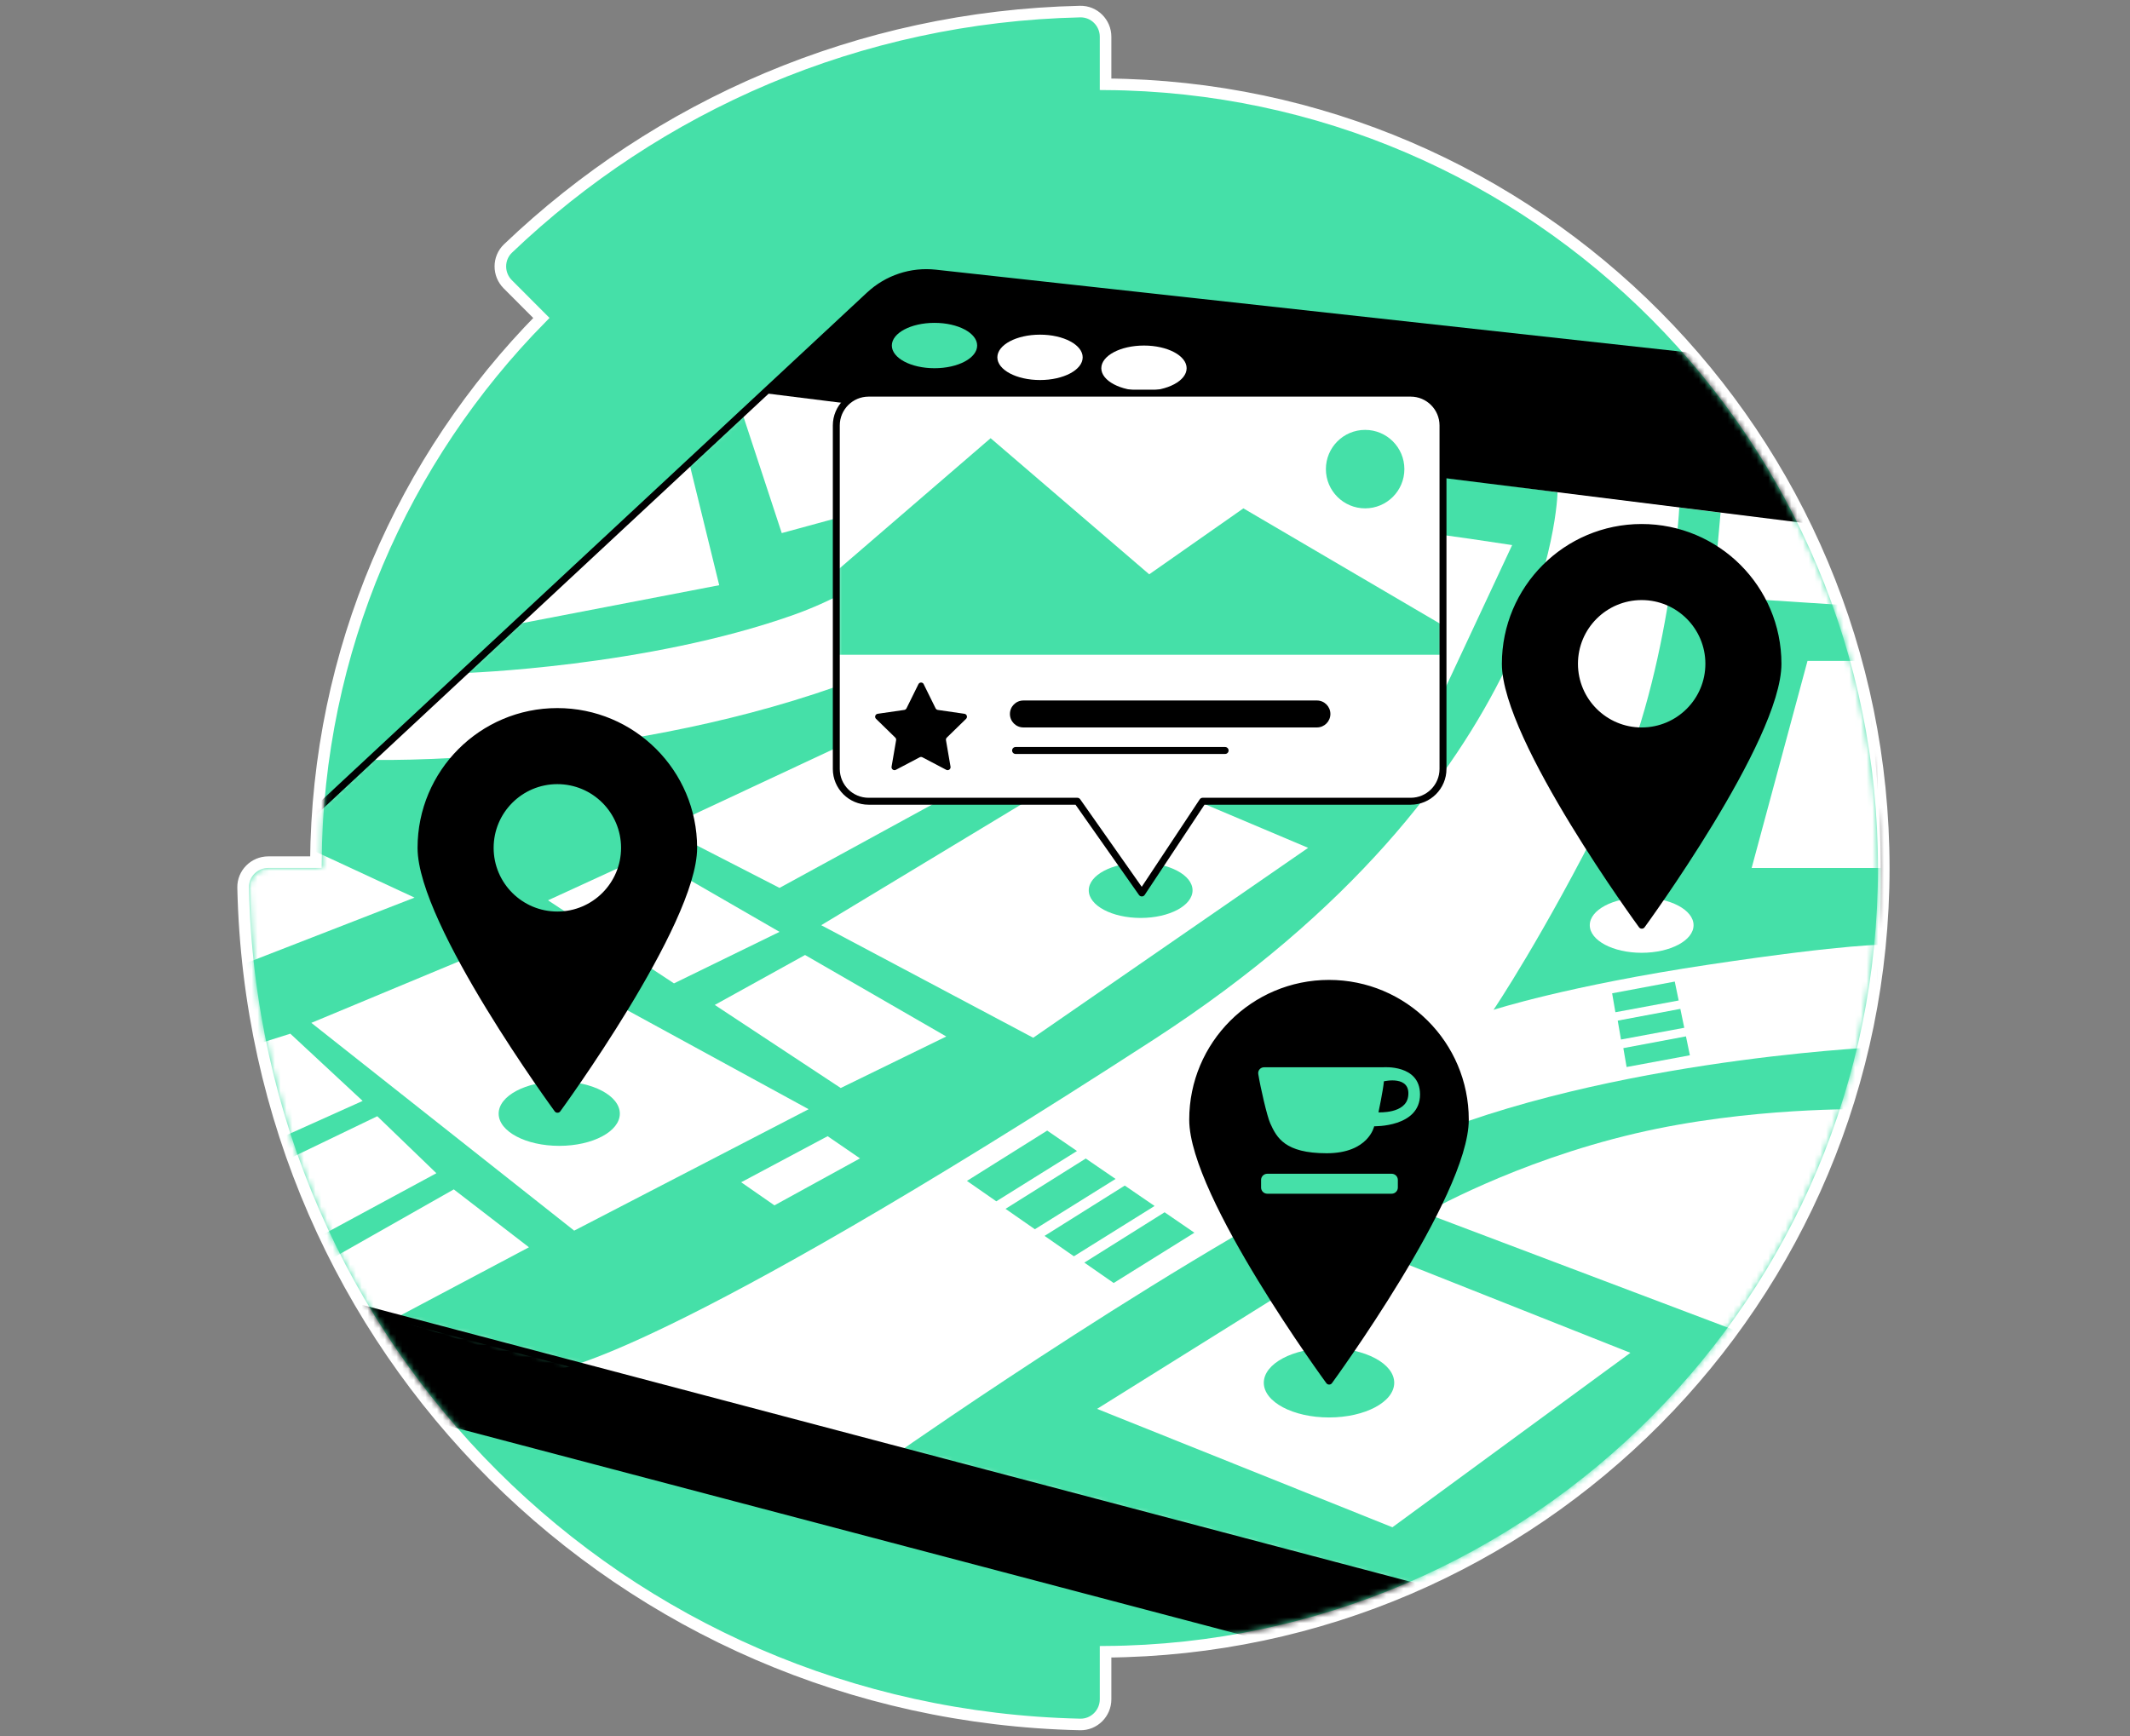 <svg width="368" height="300" viewBox="0 0 368 300" fill="none" xmlns="http://www.w3.org/2000/svg">
<rect x="0" y="0" width="368" height="300" fill="#808080" stroke="none"/>
<path d="M191.009 293.656V285.439C265.351 284.906 325.457 224.47 325.457 149.998C325.457 75.528 265.355 15.098 191.009 14.564V6.344C191.009 3.938 189.04 1.946 186.605 2.001L186.604 2.001C148.306 2.869 113.59 18.286 87.766 42.937L87.764 42.939C86.01 44.621 86.021 47.413 87.717 49.114L93.531 54.943C69.662 79.171 54.843 112.352 54.574 148.988H46.344C43.937 148.988 41.947 150.961 42.001 153.395C43.768 233.202 107.537 296.236 186.605 297.999C189.041 298.054 191.009 296.058 191.009 293.656Z" fill="#45E0A8" stroke="white" stroke-width="2"/>
<mask id="mask0_5127_10548" style="mask-type:luminance" maskUnits="userSpaceOnUse" x="43" y="3" width="282" height="294">
<path d="M43.001 153.373C44.756 232.642 108.091 295.248 186.627 296.999C188.487 297.041 190.009 295.512 190.009 293.656V284.443C190.009 284.443 190.012 284.443 190.016 284.443C264.263 284.443 324.457 224.249 324.457 149.998C324.457 75.747 264.263 15.557 190.009 15.56V6.344C190.009 4.485 188.487 2.959 186.627 3.001C148.588 3.863 114.107 19.174 88.456 43.661C87.115 44.947 87.115 47.094 88.425 48.408L94.941 54.941C70.622 79.267 55.574 112.873 55.571 149.988H46.344C44.485 149.988 42.959 151.513 43.001 153.373Z" fill="white"/>
</mask>
<g mask="url(#mask0_5127_10548)">
<path d="M73.715 244.795L227.047 285.212C241.244 284.173 250.87 280.676 246.467 274.692C246.467 274.692 65.041 224.42 59.167 225.959C55.07 227.033 73.715 244.799 73.715 244.799V244.795Z" fill="black" stroke="black" stroke-width="1.2" stroke-linecap="round" stroke-linejoin="round"/>
<path d="M150.228 50.972L50.702 143.659L38.751 146.112C38.751 146.112 33.236 170.456 38.751 188.916C44.266 207.373 57.194 224.697 57.194 224.697L247.464 274.955C247.464 274.955 317.785 246.177 324.457 174.369C331.13 102.561 304.927 69.321 304.927 69.321L291.169 61.446L161.62 47.198C157.453 46.739 153.294 48.119 150.228 50.975V50.972Z" fill="white"/>
<mask id="mask1_5127_10548" style="mask-type:luminance" maskUnits="userSpaceOnUse" x="36" y="47" width="290" height="228">
<path d="M150.228 50.972L50.702 143.659L38.751 146.112C38.751 146.112 33.236 170.456 38.751 188.916C44.266 207.373 57.194 224.697 57.194 224.697L247.464 274.955C247.464 274.955 317.785 246.177 324.457 174.369C331.13 102.561 304.927 69.321 304.927 69.321L291.169 61.446L161.62 47.198C157.453 46.739 153.294 48.119 150.228 50.975V50.972Z" fill="white"/>
</mask>
<g mask="url(#mask1_5127_10548)">
<path d="M63.968 131.305C63.968 131.305 105.256 132.438 144.488 118.648C183.716 104.855 202.107 76.046 202.107 76.046L269.095 85.057C269.095 85.057 268.382 134.902 199.347 179.635C113.889 235.012 96.297 236.642 96.297 236.642L57.194 224.694C57.194 224.694 37.831 205.045 36.298 181.004C34.766 156.959 38.752 146.113 38.752 146.113L50.703 143.659L63.968 131.305Z" fill="#45E0A8"/>
<path d="M290.131 87.688C290.131 87.688 288.529 118.005 277.575 139.913C266.656 161.751 258.037 174.508 258.037 174.508C258.037 174.508 270.722 170.369 295.239 166.693C319.757 163.016 325.87 163.245 325.87 163.245C325.87 163.245 327.419 134.339 322.165 114.207C316.91 94.075 315.559 90.867 315.559 90.867L290.131 87.691V87.688Z" fill="#45E0A8"/>
<path d="M155.612 250.692C155.612 250.692 207.007 214.741 240.414 199.03C273.821 183.318 323.645 181.004 323.645 181.004C323.645 181.004 324.146 210.039 293.466 241.882C262.787 273.729 247.465 274.952 247.465 274.952L155.616 250.692H155.612Z" fill="#45E0A8"/>
<path d="M189.537 243.464L234.822 215.189L281.682 233.778L240.567 263.922L189.537 243.464Z" fill="white"/>
<path d="M246.238 209.646L302.849 231.057C302.849 231.057 320.1 213.855 320.792 204.298C321.48 194.741 322.227 191.687 322.227 191.687C322.227 191.687 302.307 191.238 282.561 195.864C261.564 200.781 246.242 209.643 246.242 209.643L246.238 209.646Z" fill="white"/>
<path d="M283.631 164.649C288.583 164.649 292.597 162.515 292.597 159.881C292.597 157.248 288.583 155.113 283.631 155.113C278.679 155.113 274.665 157.248 274.665 159.881C274.665 162.515 278.679 164.649 283.631 164.649Z" fill="white"/>
<path d="M229.613 244.412C234.565 244.412 238.579 242.277 238.579 239.644C238.579 237.011 234.565 234.876 229.613 234.876C224.662 234.876 220.647 237.011 220.647 239.644C220.647 242.277 224.662 244.412 229.613 244.412Z" fill="white"/>
<path d="M229.613 244.947C235.836 244.947 240.88 242.264 240.88 238.953C240.88 235.642 235.836 232.958 229.613 232.958C223.391 232.958 218.347 235.642 218.347 238.953C218.347 242.264 223.391 244.947 229.613 244.947Z" fill="#45E0A8"/>
<path d="M322.167 114.203H312.284L302.63 150.001H326.084L322.167 114.203Z" fill="white"/>
<path d="M297.344 87.688L295.965 103.093L319.621 104.633L315.561 90.864L297.344 87.688Z" fill="white"/>
<path d="M80.071 116.31C80.071 116.31 111.692 115.292 137.131 106.246C162.569 97.196 178.506 72.984 178.506 72.984L132.012 67.939L80.071 116.31Z" fill="#45E0A8"/>
<path d="M119.202 80.49L124.259 101.126L89.103 107.896L119.202 80.49Z" fill="white"/>
<path d="M128.259 71.431L135.063 92.122L150.74 87.847L148.165 68.904L132.012 67.935L128.259 71.431Z" fill="white"/>
<path d="M48.1 144.194L71.62 155.113L35.954 168.986L38.752 146.113L48.1 144.194Z" fill="white"/>
<path d="M53.789 176.757L99.203 212.663L139.706 191.679L87.022 162.915L53.789 176.757Z" fill="white"/>
<path d="M50.16 178.63L62.654 190.247L49.094 196.343L40.857 181.559L50.16 178.63Z" fill="white"/>
<path d="M65.184 192.893L75.394 202.741L55.662 213.41L49.435 200.482L65.184 192.893Z" fill="white"/>
<path d="M78.4 205.535L91.387 215.537L67.933 227.978L57.191 224.697L54.317 219.196L78.4 205.535Z" fill="white"/>
<path d="M142.991 196.343L128.051 204.301L133.799 208.294L148.582 200.176L142.991 196.343Z" fill="white"/>
<path d="M180.922 195.374L167.06 204.069L172.13 207.596L186.069 198.901L180.922 195.374Z" fill="#45E0A8"/>
<path d="M187.587 200.201L173.725 208.896L178.795 212.423L192.734 203.728L187.587 200.201Z" fill="#45E0A8"/>
<path d="M194.329 204.875L180.467 213.57L185.537 217.097L199.476 208.402L194.329 204.875Z" fill="#45E0A8"/>
<path d="M201.207 209.49L187.341 218.189L192.411 221.713L206.354 213.021L201.207 209.49Z" fill="#45E0A8"/>
<path d="M111.693 147.764L134.678 161.032L116.443 169.935L94.682 155.579L111.693 147.764Z" fill="white"/>
<path d="M139.088 165.031L163.487 179.113L145.253 188.016L123.491 173.66L139.088 165.031Z" fill="white"/>
<path d="M141.882 159.882L178.507 179.332L226.009 146.513L189.537 131.097L141.882 159.882Z" fill="white"/>
<path d="M114.682 143.166L134.678 153.435L166.094 136.271L146.786 128.149L114.682 143.166Z" fill="white"/>
<path d="M246.238 92.123C246.85 91.984 261.254 94.194 261.254 94.194L246.238 126.311L213.752 114.704L246.238 92.123Z" fill="white"/>
<path d="M197.071 158.627C202.023 158.627 206.037 156.492 206.037 153.859C206.037 151.226 202.023 149.091 197.071 149.091C192.12 149.091 188.105 151.226 188.105 153.859C188.105 156.492 192.12 158.627 197.071 158.627Z" fill="#45E0A8"/>
<path d="M96.621 198.012C102.402 198.012 107.088 195.519 107.088 192.444C107.088 189.37 102.402 186.877 96.621 186.877C90.84 186.877 86.153 189.37 86.153 192.444C86.153 195.519 90.84 198.012 96.621 198.012Z" fill="#45E0A8"/>
</g>
<path d="M150.228 50.972L50.702 143.659L38.751 146.112C38.751 146.112 33.236 170.456 38.751 188.916C44.266 207.373 57.194 224.697 57.194 224.697L247.464 274.955C247.464 274.955 317.785 246.177 324.457 174.369C331.13 102.561 304.927 69.321 304.927 69.321L291.169 61.446L161.62 47.198C157.453 46.739 153.294 48.119 150.228 50.975V50.972Z" stroke="black" stroke-width="1.2" stroke-linecap="round" stroke-linejoin="round"/>
<path d="M132.012 67.935L315.561 90.861C312.691 82.743 309.334 75.302 304.931 69.318L291.172 61.443L161.624 47.195C161.624 47.195 161.353 46.316 155.48 47.852C151.382 48.925 132.012 67.935 132.012 67.935Z" fill="black"/>
<path d="M161.453 63.632C165.524 63.632 168.824 61.877 168.824 59.712C168.824 57.547 165.524 55.792 161.453 55.792C157.382 55.792 154.082 57.547 154.082 59.712C154.082 61.877 157.382 63.632 161.453 63.632Z" fill="#45E0A8"/>
<path d="M179.684 65.672C183.755 65.672 187.055 63.917 187.055 61.752C187.055 59.587 183.755 57.832 179.684 57.832C175.614 57.832 172.313 59.587 172.313 61.752C172.313 63.917 175.614 65.672 179.684 65.672Z" fill="white"/>
<path d="M197.644 67.553C201.715 67.553 205.015 65.798 205.015 63.633C205.015 61.468 201.715 59.713 197.644 59.713C193.573 59.713 190.273 61.468 190.273 63.633C190.273 65.798 193.573 67.553 197.644 67.553Z" fill="white"/>
<path d="M229.599 169.936C216.591 169.943 206.055 180.493 206.062 193.501C206.068 206.509 229.637 238.665 229.637 238.665C229.637 238.665 253.168 206.477 253.161 193.473C253.154 180.465 242.603 169.929 229.596 169.936H229.599Z" fill="black" stroke="black" stroke-width="1.2" stroke-linecap="round" stroke-linejoin="round"/>
<path d="M96.301 158.12C89.889 158.123 84.69 152.928 84.686 146.519C84.683 140.108 89.878 134.909 96.287 134.905C102.698 134.902 107.897 140.097 107.901 146.505C107.904 152.917 102.709 158.116 96.301 158.12ZM96.28 122.961C83.272 122.968 72.735 133.519 72.742 146.526C72.749 159.534 96.318 191.69 96.318 191.69C96.318 191.69 119.849 159.503 119.842 146.498C119.835 133.491 109.284 122.954 96.276 122.961H96.28Z" fill="black" stroke="black" stroke-width="1.2" stroke-linecap="round" stroke-linejoin="round"/>
<path d="M283.618 91.152C270.61 91.159 260.073 101.71 260.08 114.718C260.087 127.725 283.656 159.881 283.656 159.881C283.656 159.881 307.186 127.694 307.179 114.69C307.172 101.682 296.622 91.145 283.614 91.152H283.618ZM283.638 126.311C277.227 126.314 272.028 121.119 272.024 114.711C272.021 108.302 277.216 103.1 283.625 103.097C290.036 103.093 295.235 108.289 295.239 114.697C295.242 121.109 290.047 126.307 283.638 126.311Z" fill="black" stroke="black" stroke-width="1.2" stroke-linecap="round" stroke-linejoin="round"/>
<path d="M243.715 67.939H150.075C146.989 67.939 144.487 70.441 144.487 73.527V132.873C144.487 135.959 146.989 138.461 150.075 138.461H186.131L197.272 154.311L207.778 138.461H243.718C246.804 138.461 249.306 135.959 249.306 132.873V73.527C249.306 70.441 246.804 67.939 243.718 67.939H243.715Z" fill="white"/>
<mask id="mask2_5127_10548" style="mask-type:luminance" maskUnits="userSpaceOnUse" x="144" y="67" width="106" height="88">
<path d="M243.715 67.939H150.075C146.989 67.939 144.487 70.441 144.487 73.527V132.873C144.487 135.959 146.989 138.461 150.075 138.461H186.131L197.272 154.311L207.778 138.461H243.718C246.804 138.461 249.306 135.959 249.306 132.873V73.527C249.306 70.441 246.804 67.939 243.718 67.939H243.715Z" fill="white"/>
</mask>
<g mask="url(#mask2_5127_10548)">
<path d="M144.483 113.151H249.302V108.077L214.821 87.848L198.551 99.246L171.149 75.723L144.483 98.708V113.151Z" fill="#45E0A8"/>
</g>
<path d="M243.715 67.939H150.075C146.989 67.939 144.487 70.441 144.487 73.527V132.873C144.487 135.959 146.989 138.461 150.075 138.461H186.131L197.272 154.311L207.778 138.461H243.718C246.804 138.461 249.306 135.959 249.306 132.873V73.527C249.306 70.441 246.804 67.939 243.718 67.939H243.715Z" stroke="black" stroke-width="1.2" stroke-linecap="round" stroke-linejoin="round"/>
<path d="M235.854 87.847C239.599 87.847 242.634 84.812 242.634 81.067C242.634 77.323 239.599 74.287 235.854 74.287C232.11 74.287 229.074 77.323 229.074 81.067C229.074 84.812 232.11 87.847 235.854 87.847Z" fill="#45E0A8"/>
<path d="M159.583 118.231L161.641 122.398C161.714 122.548 161.86 122.655 162.026 122.68L166.624 123.347C167.045 123.409 167.211 123.924 166.909 124.219L163.583 127.461C163.462 127.58 163.406 127.75 163.437 127.913L164.223 132.49C164.296 132.907 163.854 133.227 163.479 133.029L159.368 130.867C159.218 130.787 159.041 130.787 158.892 130.867L154.781 133.029C154.405 133.227 153.967 132.907 154.037 132.49L154.822 127.913C154.85 127.746 154.794 127.58 154.676 127.461L151.351 124.219C151.048 123.924 151.215 123.409 151.636 123.347L156.233 122.68C156.4 122.655 156.543 122.551 156.619 122.398L158.676 118.231C158.864 117.853 159.406 117.853 159.594 118.231H159.583Z" fill="black"/>
<path d="M227.524 125.707H176.814C175.528 125.707 174.485 124.664 174.485 123.378C174.485 122.092 175.528 121.05 176.814 121.05H227.524C228.81 121.05 229.852 122.092 229.852 123.378C229.852 124.664 228.81 125.707 227.524 125.707Z" fill="black"/>
<path d="M175.462 129.689H211.663" stroke="black" stroke-width="1.2" stroke-linecap="round" stroke-linejoin="round"/>
<path d="M278.529 171.652L289.348 169.622L290.025 172.892L279.092 174.922L278.529 171.652Z" fill="#45E0A8"/>
<path d="M279.495 176.371L290.313 174.342L290.991 177.608L280.058 179.638L279.495 176.371Z" fill="#45E0A8"/>
<path d="M280.465 181.122L291.283 179.093L291.961 182.359L281.028 184.389L280.465 181.122Z" fill="#45E0A8"/>
<path d="M238.975 184.434H218.388C217.766 184.434 217.293 184.986 217.391 185.601C217.766 187.937 218.909 192.903 219.455 194.109C220.57 196.573 221.961 199.29 229.213 199.29C236.466 199.29 237.418 194.626 237.418 194.626C237.418 194.626 245.338 194.821 245.338 189.132C245.338 183.895 238.975 184.434 238.975 184.434ZM243.284 189.48C242.867 192.496 238.158 192.218 238.158 192.218C238.158 192.218 238.965 188.413 239.097 186.859C239.097 186.859 243.802 185.737 243.288 189.48H243.284Z" fill="#45E0A8"/>
<path d="M240.438 202.835H218.944C218.355 202.835 217.877 203.313 217.877 203.902V205.215C217.877 205.805 218.355 206.282 218.944 206.282H240.438C241.027 206.282 241.505 205.805 241.505 205.215V203.902C241.505 203.313 241.027 202.835 240.438 202.835Z" fill="#45E0A8"/>
</g>
</svg>
